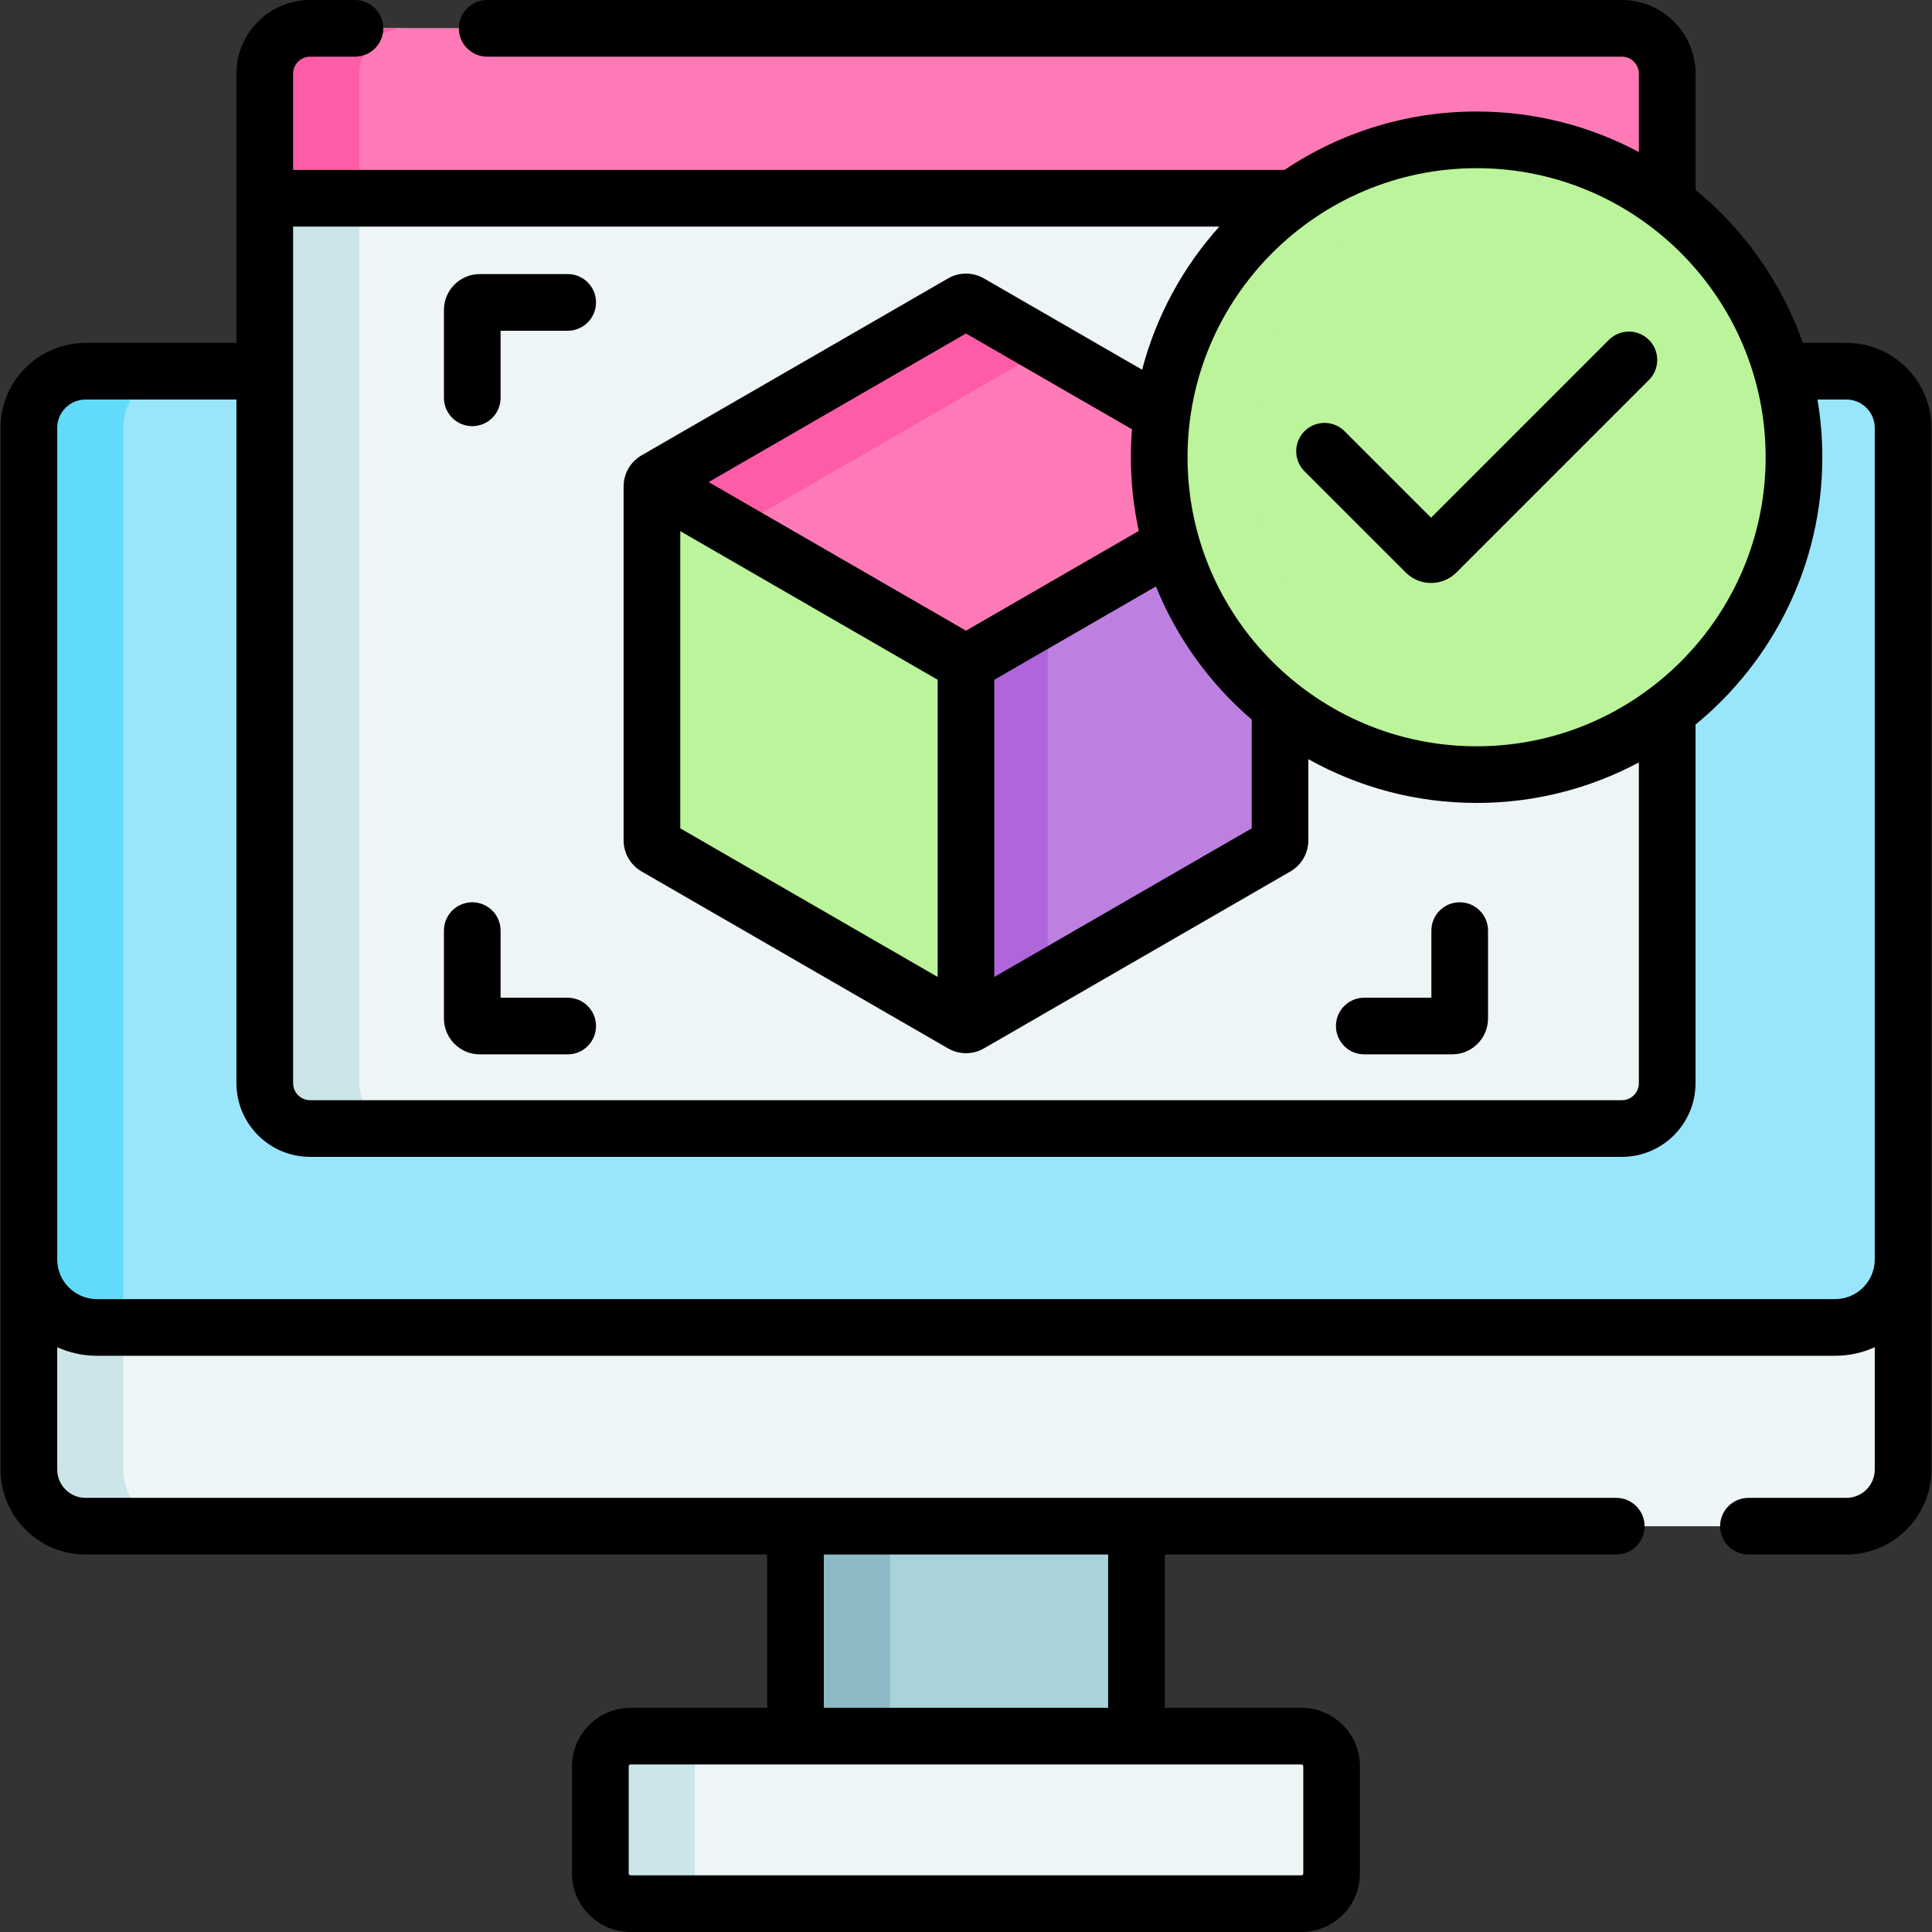 <svg xmlns="http://www.w3.org/2000/svg" width="96" height="96" viewBox="0 0 96 96" fill="none"><rect x="0" y="0" width="96" height="96" fill="#333333" stroke="none"/><path d="M94.565 21.262V73.018C94.565 74.575 93.303 75.834 91.749 75.834H4.25C2.696 75.834 1.434 74.575 1.434 73.018V21.262C1.434 19.707 2.696 18.446 4.25 18.446H91.749C93.303 18.446 94.565 19.707 94.565 21.262Z" fill="#99E6FC"></path><path d="M8.943 75.834H4.25C2.696 75.834 1.434 74.575 1.434 73.018V21.262C1.434 19.707 2.696 18.446 4.25 18.446H8.943C7.389 18.446 6.127 19.707 6.127 21.262V73.018C6.127 74.575 7.389 75.834 8.943 75.834Z" fill="#62DBFB"></path><path d="M39.528 69.225H56.471V87.931H39.528V69.225Z" fill="#A8D3D8"></path><path d="M39.527 69.225H44.22V87.931H39.527V69.225Z" fill="#8EBAC5"></path><path d="M94.565 62.581V73.018C94.565 74.575 93.303 75.834 91.749 75.834H4.25C2.696 75.834 1.434 74.575 1.434 73.018V62.581C1.434 64.447 2.945 65.96 4.813 65.96H91.184C93.052 65.96 94.563 64.447 94.563 62.581H94.565ZM82.842 3.661V53.824C82.842 55.068 81.834 56.076 80.589 56.076H15.41C14.166 56.076 13.158 55.068 13.158 53.824V3.661C13.158 2.416 14.166 1.408 15.41 1.408H80.589C81.834 1.408 82.842 2.416 82.842 3.661Z" fill="#EEF5F6"></path><path d="M20.103 56.076H15.41C14.166 56.076 13.158 55.068 13.158 53.824V3.661C13.158 2.416 14.166 1.408 15.41 1.408H20.103C18.859 1.408 17.851 2.416 17.851 3.661V53.824C17.851 55.068 18.859 56.076 20.103 56.076Z" fill="#CBE5E8"></path><path d="M63.604 24.172V41.757C63.604 41.891 63.533 42.014 63.416 42.082L48.186 50.875C48.128 50.907 48.066 50.924 48.001 50.924H47.999C47.933 50.924 47.869 50.909 47.811 50.875L32.581 42.082C32.465 42.014 32.393 41.891 32.393 41.757V24.172C32.393 24.104 32.412 24.04 32.444 23.984C32.476 23.927 32.523 23.879 32.581 23.845L47.811 15.052C47.927 14.986 48.07 14.986 48.186 15.052L63.416 23.845C63.474 23.879 63.521 23.927 63.553 23.984C63.585 24.04 63.604 24.104 63.604 24.172Z" fill="#FE7AB6"></path><path d="M52.251 17.398C52.134 17.333 51.991 17.333 51.875 17.398L36.645 26.191C36.587 26.225 36.54 26.274 36.508 26.33C36.476 26.387 36.458 26.45 36.458 26.518V44.104C36.458 44.237 36.529 44.361 36.645 44.428L32.581 42.082C32.465 42.014 32.393 41.891 32.393 41.757V24.172C32.393 24.104 32.412 24.04 32.444 23.984C32.476 23.927 32.523 23.879 32.581 23.845L47.811 15.052C47.927 14.986 48.07 14.986 48.186 15.052L52.251 17.398Z" fill="#FE5CA7"></path><path d="M48.001 32.964L47.999 50.924C47.933 50.924 47.869 50.908 47.811 50.875L32.581 42.082C32.465 42.014 32.393 41.89 32.393 41.757V24.171C32.393 24.104 32.412 24.04 32.444 23.984L48.001 32.964Z" fill="#BBF49B"></path><path d="M63.604 24.171V41.757C63.604 41.89 63.533 42.014 63.416 42.082L48.186 50.875C48.128 50.907 48.066 50.924 48.001 50.924V32.962L63.553 23.984C63.585 24.04 63.604 24.104 63.604 24.171Z" fill="#BD80E1"></path><path d="M64.666 94.592H31.333C30.935 94.592 30.553 94.433 30.271 94.152C29.989 93.87 29.831 93.488 29.831 93.09V87.768C29.831 87.37 29.989 86.988 30.271 86.707C30.553 86.425 30.935 86.267 31.333 86.267H64.666C65.064 86.267 65.446 86.425 65.728 86.707C66.009 86.988 66.168 87.37 66.168 87.768V93.09C66.168 93.488 66.009 93.87 65.728 94.152C65.446 94.433 65.064 94.592 64.666 94.592Z" fill="#EEF5F6"></path><path d="M82.842 3.661V9.85H13.158V3.661C13.158 2.416 14.166 1.408 15.41 1.408H80.589C81.834 1.408 82.842 2.416 82.842 3.661Z" fill="#FE7AB6"></path><path d="M73.371 38.49C82.081 38.49 89.142 31.429 89.142 22.719C89.142 14.009 82.081 6.949 73.371 6.949C64.661 6.949 57.6 14.009 57.6 22.719C57.6 31.429 64.661 38.49 73.371 38.49Z" fill="#BBF49B"></path><path d="M75.718 38.316C74.952 38.431 74.169 38.491 73.371 38.491C64.661 38.491 57.601 31.429 57.601 22.72C57.601 14.01 64.661 6.948 73.371 6.948C74.169 6.948 74.952 7.008 75.718 7.123C68.121 8.255 62.294 14.808 62.294 22.72C62.294 30.631 68.121 37.184 75.718 38.316Z" fill="#BBF49B"></path><path d="M8.943 75.834H4.25C2.696 75.834 1.434 74.575 1.434 73.018V62.581C1.434 64.447 2.945 65.96 4.813 65.96H6.127V73.018C6.127 74.575 7.389 75.834 8.943 75.834ZM36.026 94.591H31.333C30.503 94.591 29.831 93.919 29.831 93.09V87.768C29.831 86.94 30.503 86.266 31.333 86.266H36.026C35.196 86.266 34.524 86.94 34.524 87.768V93.09C34.524 93.919 35.196 94.591 36.026 94.591Z" fill="#CBE5E8"></path><path d="M20.103 1.408C18.859 1.408 17.851 2.416 17.851 3.661V9.85H13.158V3.661C13.158 2.416 14.166 1.408 15.41 1.408H20.103Z" fill="#FE5CA7"></path><path d="M36.645 44.428L32.581 42.082C32.465 42.014 32.393 41.89 32.393 41.757V24.171C32.393 24.104 32.412 24.04 32.444 23.984L36.508 26.33C36.476 26.387 36.458 26.45 36.458 26.518V44.104C36.458 44.237 36.529 44.361 36.645 44.428Z" fill="#BBF49B"></path><path d="M36.645 44.428L32.581 42.082C32.465 42.014 32.393 41.89 32.393 41.757V24.171C32.393 24.104 32.412 24.04 32.444 23.984L36.508 26.33C36.476 26.387 36.458 26.45 36.458 26.518V44.104C36.458 44.237 36.529 44.361 36.645 44.428Z" fill="#BBF49B"></path><path d="M52.065 30.616V48.635L48.186 50.875C48.128 50.907 48.066 50.924 48.001 50.924V32.962L52.065 30.616Z" fill="#AF66DA"></path><path d="M23.466 21.176C23.651 21.176 23.834 21.139 24.005 21.069C24.176 20.998 24.331 20.894 24.462 20.764C24.593 20.633 24.697 20.477 24.767 20.307C24.838 20.136 24.874 19.953 24.874 19.768V16.434H28.208C28.986 16.434 29.616 15.804 29.616 15.026C29.616 14.248 28.986 13.618 28.208 13.618H23.842C22.859 13.618 22.059 14.418 22.059 15.402V19.768C22.059 20.141 22.207 20.499 22.471 20.764C22.735 21.027 23.093 21.176 23.466 21.176ZM23.842 52.391H28.208C28.986 52.391 29.616 51.761 29.616 50.983C29.616 50.205 28.986 49.575 28.208 49.575H24.874V46.241C24.874 45.463 24.244 44.833 23.466 44.833C22.689 44.833 22.059 45.463 22.059 46.241V50.607C22.059 51.591 22.859 52.391 23.842 52.391ZM67.79 52.391H72.156C73.14 52.391 73.94 51.591 73.94 50.607V46.241C73.94 45.463 73.309 44.833 72.532 44.833C71.754 44.833 71.124 45.463 71.124 46.241V49.575H67.79C67.012 49.575 66.382 50.205 66.382 50.983C66.382 51.761 67.012 52.391 67.79 52.391Z" fill="black"></path><path d="M91.748 17.038H89.583C88.528 14.037 86.663 11.415 84.251 9.435V3.661C84.251 1.642 82.608 0 80.59 0H24.208C23.43 0 22.8 0.63 22.8 1.408C22.8 2.186 23.43 2.816 24.208 2.816H80.59C81.056 2.816 81.435 3.195 81.435 3.661V7.555C79.029 6.271 76.284 5.541 73.371 5.541C69.972 5.537 66.649 6.548 63.827 8.444H14.564V3.661C14.564 3.195 14.943 2.816 15.409 2.816H17.637C18.415 2.816 19.045 2.186 19.045 1.408C19.045 0.63 18.415 0 17.637 0H15.409C13.391 0 11.748 1.642 11.748 3.661V17.038H4.251C1.922 17.038 0.027 18.933 0.027 21.261V73.02C0.027 75.349 1.922 77.244 4.251 77.244H38.12V84.859H31.333C29.729 84.859 28.423 86.164 28.423 87.769V93.09C28.423 94.695 29.729 96 31.333 96H64.666C66.27 96 67.575 94.695 67.575 93.09V87.769C67.575 86.164 66.27 84.859 64.666 84.859H57.879V77.244H80.31C81.087 77.244 81.718 76.614 81.718 75.836C81.718 75.058 81.087 74.428 80.31 74.428H4.251C3.475 74.428 2.843 73.796 2.843 73.02V66.942C3.462 67.223 4.134 67.368 4.814 67.368H91.185C91.887 67.368 92.554 67.214 93.156 66.942V73.02C93.156 73.796 92.524 74.428 91.748 74.428H86.88C86.103 74.428 85.472 75.058 85.472 75.836C85.472 76.614 86.103 77.244 86.88 77.244H91.748C94.077 77.244 95.972 75.349 95.972 73.02V21.261C95.972 18.933 94.077 17.038 91.748 17.038ZM64.76 87.769V93.09C64.76 93.115 64.75 93.139 64.732 93.157C64.715 93.174 64.691 93.184 64.666 93.184H31.333C31.308 93.184 31.284 93.174 31.267 93.157C31.249 93.139 31.239 93.115 31.239 93.09V87.769C31.239 87.744 31.249 87.72 31.267 87.702C31.284 87.685 31.308 87.675 31.333 87.675H64.666C64.691 87.675 64.715 87.685 64.732 87.702C64.75 87.72 64.76 87.744 64.76 87.769ZM55.063 84.859H40.935V77.244H55.063V84.859ZM87.734 22.72C87.734 30.639 81.291 37.083 73.371 37.083C65.451 37.083 59.008 30.64 59.008 22.72C59.008 14.8 65.451 8.357 73.371 8.357C81.291 8.357 87.734 14.8 87.734 22.72ZM47.999 16.571L56.249 21.332C56.112 23.023 56.226 24.724 56.587 26.381L48 31.338L35.211 23.954L47.999 16.571ZM33.802 26.392L46.592 33.777V48.544L33.802 41.16V26.392ZM49.407 33.777L57.438 29.14C58.479 31.712 60.124 33.977 62.197 35.756V41.16L49.407 48.544V33.777ZM60.586 11.259C58.788 13.264 57.453 15.69 56.751 18.371L48.894 13.836C48.623 13.679 48.315 13.595 48.001 13.595C47.688 13.595 47.379 13.677 47.108 13.834L31.89 22.62C31.616 22.775 31.387 23.001 31.229 23.273C31.07 23.546 30.986 23.856 30.986 24.171V41.757C30.987 42.07 31.07 42.377 31.226 42.648C31.382 42.919 31.607 43.144 31.878 43.301L47.104 52.092C47.376 52.25 47.685 52.333 48 52.333C48.313 52.333 48.62 52.251 48.891 52.094L64.123 43.3C64.393 43.143 64.617 42.918 64.773 42.647C64.929 42.376 65.012 42.069 65.012 41.757V37.723C67.488 39.108 70.339 39.898 73.371 39.898C76.283 39.898 79.028 39.169 81.434 37.885V53.824C81.434 54.289 81.055 54.668 80.59 54.668H15.409C15.185 54.668 14.97 54.579 14.812 54.421C14.654 54.262 14.565 54.048 14.564 53.824V11.259H60.586ZM91.185 64.552H4.814C3.727 64.552 2.843 63.668 2.843 62.581V21.261C2.843 20.485 3.475 19.853 4.251 19.853H11.748V53.824C11.748 55.842 13.391 57.484 15.409 57.484H80.59C82.608 57.484 84.25 55.842 84.25 53.824V36.004C88.093 32.851 90.55 28.067 90.55 22.72C90.55 21.759 90.469 20.8 90.309 19.853H91.748C92.524 19.853 93.156 20.485 93.156 21.261V62.581C93.156 63.668 92.272 64.552 91.185 64.552Z" fill="black"></path><path d="M69.848 28.445C70.184 28.782 70.632 28.967 71.109 28.967C71.585 28.967 72.033 28.782 72.37 28.445L81.939 18.876C82.202 18.611 82.348 18.254 82.347 17.881C82.347 17.509 82.198 17.152 81.935 16.889C81.672 16.626 81.315 16.477 80.943 16.477C80.57 16.476 80.213 16.622 79.948 16.884L71.109 25.724L66.794 21.409C66.529 21.153 66.173 21.011 65.804 21.014C65.434 21.017 65.081 21.165 64.82 21.426C64.559 21.687 64.411 22.041 64.408 22.41C64.405 22.779 64.547 23.135 64.803 23.401L69.848 28.445Z" fill="black"></path></svg>